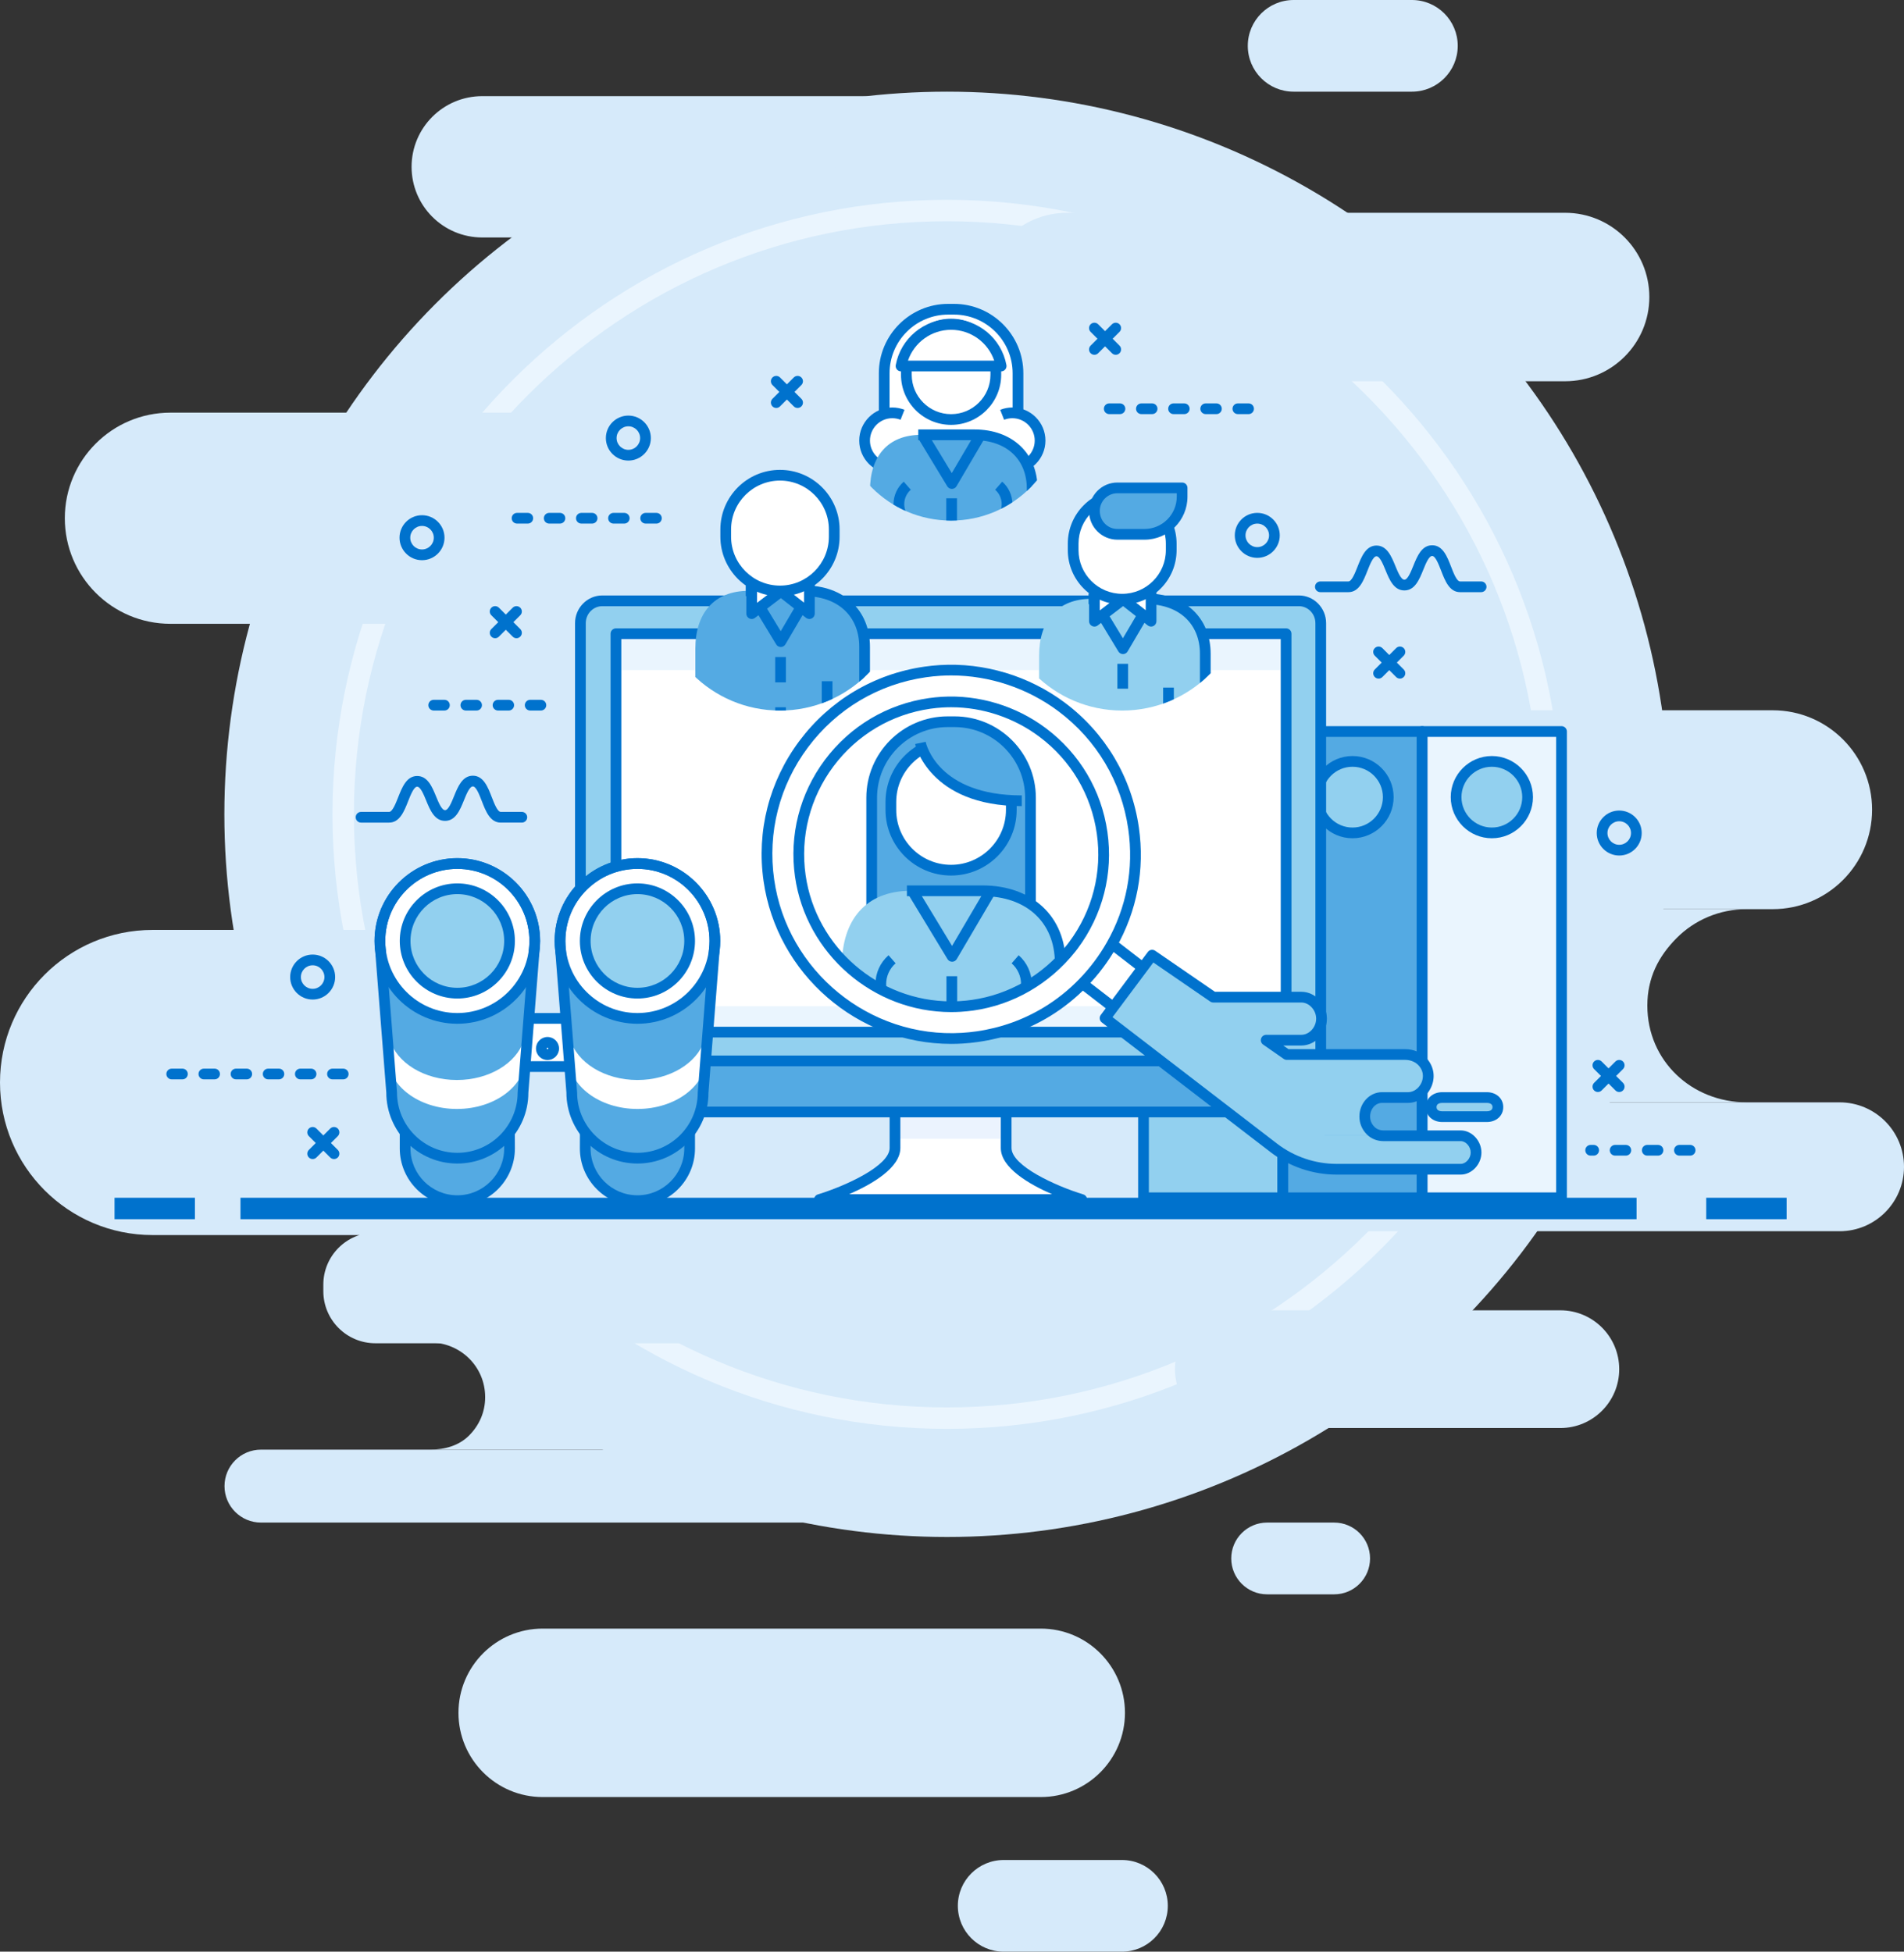 <?xml version="1.0" encoding="utf-8"?>
<!-- Generator: Adobe Illustrator 16.0.0, SVG Export Plug-In . SVG Version: 6.00 Build 0)  -->
<!DOCTYPE svg PUBLIC "-//W3C//DTD SVG 1.1//EN" "http://www.w3.org/Graphics/SVG/1.1/DTD/svg11.dtd">
<svg version="1.1" id="layer_1" xmlns="http://www.w3.org/2000/svg" xmlns:xlink="http://www.w3.org/1999/xlink" x="0px" y="0px"
	 width="617.275px" height="632.721px" viewBox="5.656 4.376 617.275 632.721" enable-background="new 5.656 4.376 617.275 632.721"
	 xml:space="preserve">
<rect x="5.656" y="4.376" width="617.275" height="632.721" fill="#333333" stroke="none"/>
<g>
	<circle fill="#D6EAFA" cx="312.675" cy="268.376" r="234.28"/>
</g>
<g>
	<path fill="#EAF5FE" d="M312.676,467.603c-109.854,0-199.227-89.373-199.227-199.227c0-109.853,89.373-199.225,199.227-199.225
		S511.9,158.524,511.9,268.376C511.9,378.23,422.53,467.603,312.676,467.603z M312.676,76.102
		c-106.022,0-192.277,86.254-192.277,192.274c0,106.021,86.255,192.277,192.277,192.277c106.02,0,192.275-86.256,192.275-192.277
		C504.951,162.356,418.696,76.102,312.676,76.102z"/>
</g>
<g>
	<path fill="#D6EAFA" d="M127.366,403.959h98.28c9.327,0,16.886,7.562,16.886,16.886v2.125c0,9.325-7.559,16.885-16.886,16.885
		h-98.28c-9.326,0-16.886-7.56-16.886-16.885v-2.125C110.479,411.521,118.04,403.959,127.366,403.959z"/>
</g>
<g>
	<path fill="#D6EAFA" d="M90.263,474.343h191.184c6.531,0,11.825,5.292,11.825,11.821l0,0c0,6.533-5.294,11.823-11.823,11.823
		H90.263c-6.531,0-11.822-5.29-11.822-11.823l0,0C78.441,479.635,83.732,474.343,90.263,474.343z"/>
</g>
<g>
	<path fill="#D6EAFA" d="M416.456,497.988h21.738c6.424,0,11.632,5.209,11.632,11.633l0,0c0,6.424-5.208,11.633-11.632,11.633
		h-21.738c-6.425,0-11.633-5.209-11.633-11.633l0,0C404.823,503.197,410.031,497.988,416.456,497.988z"/>
</g>
<g>
	<path fill="#D6EAFA" d="M405.657,429.175h105.866c10.54,0,19.082,8.543,19.082,19.081l0,0c0,10.536-8.542,19.082-19.082,19.082
		H405.657c-10.539,0-19.081-8.546-19.081-19.082l0,0C386.576,437.718,395.118,429.175,405.657,429.175z"/>
</g>
<g>
	<path fill="#D6EAFA" d="M145.003,439.593h66.994c-4.949,0-9.449,2.141-12.689,5.382c-3.256,3.258-5.269,7.103-5.269,12.063
		c0,9.912,8.046,17.305,17.958,17.305h-66.994c4.948,0,9.434-1.314,12.689-4.542c3.243-3.239,5.252-7.513,5.252-12.478
		C162.944,447.398,154.914,439.593,145.003,439.593z"/>
</g>
<g>
	<path fill="#D6EAFA" d="M407.637,234.645h172.71c17.806,0,32.237,14.434,32.237,32.237l0,0c0,17.804-14.432,32.238-32.237,32.238
		h-172.71c-17.806,0-32.238-14.435-32.238-32.238l0,0C375.398,249.078,389.831,234.645,407.637,234.645z"/>
</g>
<g>
	<path fill="#D6EAFA" d="M346.137,361.751h255.901c11.541,0,20.894,9.354,20.894,20.895l0,0c0,11.539-9.353,20.893-20.894,20.893
		H346.137c-11.541,0-20.896-9.354-20.896-20.893l0,0C325.24,371.106,334.596,361.751,346.137,361.751z"/>
</g>
<g>
	<path fill="#D6EAFA" d="M451.643,299.12h120.333c-8.892,0-16.971,3.529-22.795,9.408c-5.847,5.904-9.46,12.857-9.46,21.861
		c0,17.978,14.449,31.361,32.255,31.361H451.643c8.888,0,16.943-2.538,22.791-8.39c5.823-5.88,9.434-13.355,9.434-22.358
		C483.867,312.999,469.444,299.12,451.643,299.12z"/>
</g>
<g>
	<path fill="#D6EAFA" d="M263.281,206.611H60.9c-18.903,0-34.229-15.322-34.229-34.227l0,0c0-18.903,15.325-34.228,34.229-34.228
		h202.381c18.904,0,34.227,15.325,34.227,34.228l0,0C297.508,191.288,282.185,206.611,263.281,206.611z"/>
</g>
<g>
	<path fill="#D6EAFA" d="M347.575,404.779H55.117c-27.317,0-49.461-22.146-49.461-49.465l0,0c0-27.314,22.144-49.459,49.461-49.459
		h292.458c27.317,0,49.46,22.145,49.46,49.459v0.003C397.035,382.632,374.893,404.779,347.575,404.779z"/>
</g>
<g>
	<path fill="#D6EAFA" d="M513.061,127.976H351.597c-15.081,0-27.308-12.226-27.308-27.307l0,0c0-15.083,12.227-27.308,27.308-27.308
		h161.464c15.082,0,27.309,12.225,27.309,27.308l0,0C540.369,115.75,528.143,127.976,513.061,127.976z"/>
</g>
<g>
	<path fill="#D6EAFA" d="M343.061,586.976H181.597c-15.081,0-27.308-12.227-27.308-27.307l0,0c0-15.082,12.227-27.308,27.308-27.308
		h161.464c15.082,0,27.309,12.226,27.309,27.308l0,0C370.369,574.749,358.143,586.976,343.061,586.976z"/>
</g>
<g>
	<path fill="#D6EAFA" d="M297.76,54.923c3.306,0,6.529,0.25,9.673,0.704c-1.396-11.313-11.021-20.079-22.714-20.079H161.995
		c-12.651,0-22.906,10.257-22.906,22.908c0,12.653,10.255,22.908,22.906,22.908h82.351C257.212,65.421,277.228,54.923,297.76,54.923
		z"/>
</g>
<g>
	<path fill="#D6EAFA" d="M463.392,34.097h-38.344c-8.205,0-14.86-6.653-14.86-14.862l0,0c0-8.207,6.655-14.859,14.86-14.859h38.344
		c8.208,0,14.863,6.652,14.863,14.859l0,0C478.255,27.445,471.6,34.097,463.392,34.097z"/>
</g>
<g>
	<path fill="#D6EAFA" d="M369.392,637.097h-38.344c-8.205,0-14.86-6.652-14.86-14.861l0,0c0-8.207,6.655-14.859,14.86-14.859h38.344
		c8.208,0,14.863,6.652,14.863,14.859l0,0C384.255,630.445,377.6,637.097,369.392,637.097z"/>
</g>
<g>
	<g>
		<rect x="376.379" y="241.525" fill-rule="evenodd" clip-rule="evenodd" fill="#92D0EF" width="45.174" height="151.158"/>
	</g>
	<g>
		<path fill="#0072CD" d="M421.553,394.421h-45.174c-0.96,0-1.736-0.779-1.736-1.738V241.525c0-0.959,0.776-1.737,1.736-1.737
			h45.174c0.961,0,1.738,0.778,1.738,1.737v151.158C423.291,393.642,422.514,394.421,421.553,394.421z M378.117,390.947h41.699
			V243.262h-41.699V390.947z"/>
	</g>
	<g>
		<path fill-rule="evenodd" clip-rule="evenodd" fill="#54AAE3" d="M410.559,262.809c0,6.401-5.188,11.591-11.593,11.591
			c-6.399,0-11.592-5.189-11.592-11.591c0-6.402,5.192-11.593,11.592-11.593C405.37,251.216,410.559,256.406,410.559,262.809z"/>
	</g>
	<g>
		<path fill="#0072CD" d="M398.966,276.138c-7.35,0-13.329-5.979-13.329-13.329s5.979-13.33,13.329-13.33
			c7.351,0,13.33,5.979,13.33,13.33S406.316,276.138,398.966,276.138z M398.966,252.954c-5.433,0-9.854,4.421-9.854,9.855
			c0,5.435,4.422,9.854,9.854,9.854c5.437,0,9.854-4.42,9.854-9.854C408.82,257.375,404.402,252.954,398.966,252.954z"/>
	</g>
</g>
<g>
	<g>
		<rect x="421.553" y="241.525" fill-rule="evenodd" clip-rule="evenodd" fill="#54AAE3" width="45.174" height="151.158"/>
	</g>
	<g>
		<path fill="#0072CD" d="M466.727,394.421h-45.174c-0.96,0-1.736-0.779-1.736-1.738V241.525c0-0.959,0.776-1.737,1.736-1.737
			h45.174c0.961,0,1.738,0.778,1.738,1.737v151.158C468.465,393.642,467.688,394.421,466.727,394.421z M423.291,390.947h41.699
			V243.262h-41.699V390.947z"/>
	</g>
	<g>
		<path fill-rule="evenodd" clip-rule="evenodd" fill="#92D0EF" d="M455.732,262.809c0,6.401-5.189,11.591-11.593,11.591
			c-6.399,0-11.592-5.189-11.592-11.591c0-6.402,5.192-11.593,11.592-11.593C450.543,251.216,455.732,256.406,455.732,262.809z"/>
	</g>
	<g>
		<path fill="#0072CD" d="M444.14,276.138c-7.35,0-13.329-5.979-13.329-13.329s5.979-13.33,13.329-13.33
			c7.351,0,13.33,5.979,13.33,13.33S451.49,276.138,444.14,276.138z M444.14,252.954c-5.433,0-9.854,4.421-9.854,9.855
			c0,5.435,4.422,9.854,9.854,9.854c5.437,0,9.854-4.42,9.854-9.854C453.994,257.375,449.576,252.954,444.14,252.954z"/>
	</g>
</g>
<g>
	<g>
		<rect x="466.727" y="241.525" fill-rule="evenodd" clip-rule="evenodd" fill="#EAF5FE" width="45.174" height="151.158"/>
	</g>
	<g>
		<path fill="#0072CD" d="M511.9,394.421h-45.174c-0.96,0-1.736-0.779-1.736-1.738V241.525c0-0.959,0.776-1.737,1.736-1.737H511.9
			c0.96,0,1.738,0.778,1.738,1.737v151.158C513.639,393.642,512.86,394.421,511.9,394.421z M468.465,390.947h41.697V243.262h-41.697
			V390.947z"/>
	</g>
	<g>
		<path fill-rule="evenodd" clip-rule="evenodd" fill="#92D0EF" d="M500.906,262.809c0,6.401-5.189,11.591-11.593,11.591
			c-6.399,0-11.592-5.189-11.592-11.591c0-6.402,5.192-11.593,11.592-11.593C495.717,251.216,500.906,256.406,500.906,262.809z"/>
	</g>
	<g>
		<path fill="#0072CD" d="M489.313,276.138c-7.35,0-13.329-5.979-13.329-13.329s5.979-13.33,13.329-13.33s13.33,5.979,13.33,13.33
			S496.663,276.138,489.313,276.138z M489.313,252.954c-5.432,0-9.854,4.421-9.854,9.855c0,5.435,4.423,9.854,9.854,9.854
			c5.438,0,9.854-4.42,9.854-9.854C499.168,257.375,494.751,252.954,489.313,252.954z"/>
	</g>
</g>
<g>
	<g>
		<rect x="42.789" y="392.683" fill="#0072CD" width="26.062" height="6.95"/>
	</g>
	<g>
		<rect x="558.813" y="392.683" fill="#0072CD" width="26.061" height="6.95"/>
	</g>
	<g>
		<rect x="83.619" y="392.683" fill="#0072CD" width="452.606" height="6.95"/>
	</g>
</g>
<g>
	<path fill="#0072CD" d="M413.263,185.229c-4.018,0-7.289-3.271-7.289-7.291s3.271-7.291,7.289-7.291
		c4.021,0,7.293,3.27,7.293,7.291S417.283,185.229,413.263,185.229z M413.263,174.122c-2.104,0-3.813,1.712-3.813,3.815
		c0,2.104,1.709,3.816,3.813,3.816c2.106,0,3.817-1.712,3.817-3.816C417.08,175.834,415.369,174.122,413.263,174.122z"/>
</g>
<g>
	<path fill="#0072CD" d="M530.605,281.734c-4.018,0-7.289-3.27-7.289-7.291s3.271-7.291,7.289-7.291c4.021,0,7.293,3.27,7.293,7.291
		S534.627,281.734,530.605,281.734z M530.605,270.627c-2.104,0-3.814,1.712-3.814,3.815s1.71,3.816,3.814,3.816
		s3.818-1.713,3.818-3.816S532.71,270.627,530.605,270.627z"/>
</g>
<g>
	<path fill="#0072CD" d="M107.021,328.426c-4.021,0-7.291-3.271-7.291-7.29c0-4.02,3.271-7.291,7.291-7.291
		c4.019,0,7.291,3.271,7.291,7.291C114.311,325.155,111.04,328.426,107.021,328.426z M107.021,317.32
		c-2.104,0-3.816,1.711-3.816,3.816c0,2.104,1.712,3.816,3.816,3.816c2.104,0,3.815-1.713,3.815-3.816
		C110.836,319.031,109.125,317.32,107.021,317.32z"/>
</g>
<g>
	<path fill="#0072CD" d="M209.367,153.69c-4.019,0-7.291-3.271-7.291-7.292s3.271-7.29,7.291-7.29c4.02,0,7.292,3.27,7.292,7.29
		S213.387,153.69,209.367,153.69z M209.367,142.583c-2.103,0-3.815,1.712-3.815,3.815c0,2.104,1.712,3.816,3.815,3.816
		c2.104,0,3.816-1.712,3.816-3.816C213.183,144.295,211.471,142.583,209.367,142.583z"/>
</g>
<g>
	<path fill="#0072CD" d="M142.473,185.988c-4.019,0-7.291-3.271-7.291-7.291c0-4.021,3.271-7.291,7.291-7.291
		c4.02,0,7.292,3.271,7.292,7.291C149.765,182.716,146.493,185.988,142.473,185.988z M142.473,174.881
		c-2.104,0-3.815,1.712-3.815,3.816s1.711,3.815,3.815,3.815s3.816-1.712,3.816-3.815S144.577,174.881,142.473,174.881z"/>
</g>
<g>
	<path fill="#0072CD" d="M116.925,354.298h-3.476c-0.96,0-1.738-0.776-1.738-1.738c0-0.96,0.778-1.736,1.738-1.736h3.476
		c0.96,0,1.736,0.776,1.736,1.736C118.661,353.522,117.885,354.298,116.925,354.298z M106.5,354.298h-3.475
		c-0.959,0-1.737-0.776-1.737-1.738c0-0.96,0.778-1.736,1.737-1.736h3.475c0.959,0,1.737,0.776,1.737,1.736
		C108.236,353.522,107.459,354.298,106.5,354.298z M96.074,354.298H92.6c-0.959,0-1.737-0.776-1.737-1.738
		c0-0.96,0.778-1.736,1.737-1.736h3.475c0.96,0,1.738,0.776,1.738,1.736C97.812,353.522,97.034,354.298,96.074,354.298z
		 M85.65,354.298h-3.476c-0.959,0-1.737-0.776-1.737-1.738c0-0.96,0.778-1.736,1.737-1.736h3.476c0.959,0,1.737,0.776,1.737,1.736
		C87.388,353.522,86.609,354.298,85.65,354.298z M75.226,354.298H71.75c-0.96,0-1.738-0.776-1.738-1.738
		c0-0.96,0.778-1.736,1.738-1.736h3.475c0.959,0,1.737,0.776,1.737,1.736C76.962,353.522,76.185,354.298,75.226,354.298z
		 M64.801,354.298h-3.475c-0.96,0-1.738-0.776-1.738-1.738c0-0.96,0.777-1.736,1.738-1.736h3.475c0.959,0,1.736,0.776,1.736,1.736
		C66.537,353.522,65.76,354.298,64.801,354.298z"/>
</g>
<g>
	<path fill="#0072CD" d="M181.013,234.728h-3.475c-0.961,0-1.737-0.778-1.737-1.737c0-0.96,0.776-1.738,1.737-1.738h3.475
		c0.96,0,1.737,0.778,1.737,1.738C182.75,233.949,181.974,234.728,181.013,234.728z M170.589,234.728h-3.476
		c-0.96,0-1.737-0.778-1.737-1.737c0-0.96,0.777-1.738,1.737-1.738h3.476c0.96,0,1.736,0.778,1.736,1.738
		C172.325,233.949,171.549,234.728,170.589,234.728z M160.164,234.728h-3.475c-0.96,0-1.737-0.778-1.737-1.737
		c0-0.96,0.777-1.738,1.737-1.738h3.475c0.96,0,1.738,0.778,1.738,1.738C161.901,233.949,161.124,234.728,160.164,234.728z
		 M149.738,234.728h-3.475c-0.96,0-1.737-0.778-1.737-1.737c0-0.96,0.777-1.738,1.737-1.738h3.475c0.961,0,1.738,0.778,1.738,1.738
		C151.477,233.949,150.699,234.728,149.738,234.728z"/>
</g>
<g>
	<path fill="#0072CD" d="M218.46,174.122h-3.475c-0.961,0-1.738-0.778-1.738-1.738c0-0.959,0.777-1.737,1.738-1.737h3.475
		c0.961,0,1.737,0.778,1.737,1.737C220.197,173.344,219.421,174.122,218.46,174.122z M208.036,174.122h-3.475
		c-0.96,0-1.738-0.778-1.738-1.738c0-0.959,0.778-1.737,1.738-1.737h3.475c0.96,0,1.737,0.778,1.737,1.737
		C209.772,173.344,208.996,174.122,208.036,174.122z M197.61,174.122h-3.475c-0.96,0-1.737-0.778-1.737-1.738
		c0-0.959,0.777-1.737,1.737-1.737h3.475c0.96,0,1.738,0.778,1.738,1.737C199.348,173.344,198.57,174.122,197.61,174.122z
		 M187.186,174.122h-3.475c-0.96,0-1.737-0.778-1.737-1.738c0-0.959,0.777-1.737,1.737-1.737h3.475c0.961,0,1.738,0.778,1.738,1.737
		C188.924,173.344,188.146,174.122,187.186,174.122z M176.761,174.122h-3.475c-0.961,0-1.737-0.778-1.737-1.738
		c0-0.959,0.776-1.737,1.737-1.737h3.475c0.96,0,1.738,0.778,1.738,1.737C178.499,173.344,177.722,174.122,176.761,174.122z"/>
</g>
<g>
	<path fill="#0072CD" d="M410.446,138.631h-3.476c-0.96,0-1.736-0.777-1.736-1.737c0-0.96,0.776-1.738,1.736-1.738h3.476
		c0.961,0,1.738,0.778,1.738,1.738C412.185,137.854,411.407,138.631,410.446,138.631z M400.021,138.631h-3.475
		c-0.961,0-1.738-0.777-1.738-1.737c0-0.96,0.777-1.738,1.738-1.738h3.475c0.961,0,1.738,0.778,1.738,1.738
		C401.76,137.854,400.982,138.631,400.021,138.631z M389.597,138.631h-3.475c-0.96,0-1.738-0.777-1.738-1.737
		c0-0.96,0.778-1.738,1.738-1.738h3.475c0.961,0,1.737,0.778,1.737,1.738C391.334,137.854,390.558,138.631,389.597,138.631z
		 M379.172,138.631h-3.475c-0.96,0-1.737-0.777-1.737-1.737c0-0.96,0.777-1.738,1.737-1.738h3.475c0.961,0,1.737,0.778,1.737,1.738
		C380.909,137.854,380.133,138.631,379.172,138.631z M368.747,138.631h-3.475c-0.96,0-1.737-0.777-1.737-1.737
		c0-0.96,0.777-1.738,1.737-1.738h3.475c0.961,0,1.737,0.778,1.737,1.738C370.484,137.854,369.708,138.631,368.747,138.631z"/>
</g>
<g>
	<path fill="#0072CD" d="M553.6,379.025h-3.475c-0.961,0-1.737-0.778-1.737-1.737s0.776-1.738,1.737-1.738h3.475
		c0.96,0,1.736,0.779,1.736,1.738S554.56,379.025,553.6,379.025z M543.175,379.025h-3.476c-0.96,0-1.736-0.778-1.736-1.737
		s0.776-1.738,1.736-1.738h3.476c0.961,0,1.737,0.779,1.737,1.738S544.136,379.025,543.175,379.025z M532.75,379.025h-3.475
		c-0.961,0-1.738-0.778-1.738-1.737s0.777-1.738,1.738-1.738h3.475c0.961,0,1.737,0.779,1.737,1.738S533.711,379.025,532.75,379.025
		z M522.326,379.025h-0.981c-0.96,0-1.738-0.778-1.738-1.737s0.778-1.738,1.738-1.738h0.981c0.959,0,1.736,0.779,1.736,1.738
		S523.285,379.025,522.326,379.025z"/>
</g>
<g>
	<g>
		<path fill="#0072CD" d="M113.941,380.136c-0.445,0-0.889-0.169-1.229-0.51l-6.921-6.919c-0.679-0.678-0.679-1.777,0-2.456
			c0.679-0.679,1.777-0.679,2.457,0l6.921,6.918c0.678,0.68,0.678,1.778,0,2.457C114.83,379.967,114.386,380.136,113.941,380.136z"
			/>
	</g>
	<g>
		<path fill="#0072CD" d="M107.021,380.136c-0.444,0-0.89-0.169-1.229-0.51c-0.679-0.679-0.679-1.777,0-2.457l6.921-6.918
			c0.679-0.679,1.778-0.679,2.457,0c0.678,0.679,0.678,1.778,0,2.456l-6.921,6.919C107.91,379.967,107.464,380.136,107.021,380.136z
			"/>
	</g>
</g>
<g>
	<g>
		<path fill="#0072CD" d="M264.232,136.633c-0.444,0-0.889-0.169-1.228-0.509l-6.919-6.919c-0.678-0.679-0.678-1.778,0-2.457
			c0.679-0.679,1.778-0.679,2.457,0l6.919,6.919c0.679,0.68,0.679,1.778,0,2.457C265.122,136.463,264.678,136.633,264.232,136.633z"
			/>
	</g>
	<g>
		<path fill="#0072CD" d="M257.313,136.633c-0.444,0-0.889-0.169-1.229-0.509c-0.678-0.679-0.678-1.777,0-2.457l6.919-6.919
			c0.678-0.679,1.778-0.679,2.457,0c0.679,0.679,0.679,1.778,0,2.457l-6.919,6.919C258.202,136.463,257.758,136.633,257.313,136.633
			z"/>
	</g>
</g>
<g>
	<g>
		<path fill="#0072CD" d="M367.377,119.396c-0.445,0-0.89-0.17-1.229-0.509l-6.92-6.922c-0.679-0.678-0.679-1.778,0-2.457
			s1.778-0.678,2.457,0l6.92,6.921c0.678,0.678,0.678,1.779,0,2.457C368.266,119.226,367.82,119.396,367.377,119.396z"/>
	</g>
	<g>
		<path fill="#0072CD" d="M360.457,119.396c-0.444,0-0.889-0.17-1.229-0.509c-0.679-0.678-0.679-1.779,0-2.457l6.92-6.921
			c0.678-0.678,1.777-0.678,2.457,0c0.678,0.678,0.678,1.778,0,2.457l-6.92,6.922C361.346,119.226,360.901,119.396,360.457,119.396z
			"/>
	</g>
</g>
<g>
	<g>
		<path fill="#0072CD" d="M459.508,224.377c-0.443,0-0.888-0.17-1.227-0.509l-6.921-6.919c-0.678-0.679-0.678-1.778,0-2.457
			c0.68-0.679,1.779-0.679,2.457,0l6.921,6.919c0.678,0.68,0.678,1.778,0,2.457C460.397,224.207,459.953,224.377,459.508,224.377z"
			/>
	</g>
	<g>
		<path fill="#0072CD" d="M452.59,224.377c-0.445,0-0.889-0.17-1.229-0.509c-0.678-0.679-0.678-1.777,0-2.457l6.921-6.919
			c0.678-0.679,1.777-0.679,2.457,0c0.678,0.679,0.678,1.778,0,2.457l-6.921,6.919C453.479,224.207,453.034,224.377,452.59,224.377z
			"/>
	</g>
</g>
<g>
	<g>
		<path fill="#0072CD" d="M530.605,358.397c-0.444,0-0.89-0.169-1.229-0.509l-6.919-6.921c-0.679-0.679-0.679-1.779,0-2.457
			s1.777-0.678,2.457,0l6.919,6.921c0.678,0.68,0.678,1.778,0,2.457C531.495,358.228,531.05,358.397,530.605,358.397z"/>
	</g>
	<g>
		<path fill="#0072CD" d="M523.687,358.397c-0.445,0-0.89-0.169-1.229-0.509c-0.679-0.679-0.679-1.777,0-2.457l6.919-6.921
			c0.678-0.678,1.777-0.678,2.457,0c0.678,0.678,0.678,1.778,0,2.457l-6.919,6.921C524.574,358.228,524.131,358.397,523.687,358.397
			z"/>
	</g>
</g>
<g>
	<g>
		<path fill="#0072CD" d="M173.098,211.276c-0.444,0-0.889-0.17-1.229-0.509l-6.919-6.919c-0.679-0.679-0.679-1.778,0-2.457
			c0.679-0.679,1.778-0.679,2.457,0l6.919,6.919c0.679,0.678,0.679,1.777,0,2.457C173.987,211.105,173.543,211.276,173.098,211.276z
			"/>
	</g>
	<g>
		<path fill="#0072CD" d="M166.179,211.276c-0.444,0-0.889-0.17-1.229-0.509c-0.679-0.679-0.679-1.778,0-2.457l6.919-6.919
			c0.679-0.679,1.779-0.679,2.457,0c0.679,0.678,0.679,1.778,0,2.457l-6.919,6.919C167.068,211.105,166.623,211.276,166.179,211.276
			z"/>
	</g>
</g>
<g>
	<g>
		<g>
			<g>
				<g>
					<path fill="#FFFFFF" d="M331.85,376.534c0-9.246,0-22.65,0-22.65h-18.019h-18.019c0,0,0,13.404,0,22.65
						c0,9.244-24.503,16.728-24.503,16.728h42.521h42.522C356.354,393.262,331.85,385.779,331.85,376.534z"/>
				</g>
			</g>
		</g>
	</g>
	<g>
		<g>
			<g>
				<g>
					<path fill="#EBF3FE" d="M331.85,373.573c0-7.22,0-17.299,0-17.299h-36.037c0,0,0,10.079,0,17.299H331.85z"/>
				</g>
			</g>
		</g>
	</g>
	<g>
		<g>
			<g>
				<g>
					<path fill="#0072CD" d="M356.354,394.999H271.31c-0.86,0-1.591-0.63-1.718-1.48s0.388-1.667,1.211-1.92
						c8.998-2.748,23.272-9.273,23.272-15.064v-22.65c0-0.96,0.777-1.737,1.738-1.737h36.037c0.961,0,1.738,0.777,1.738,1.737v22.65
						c0,5.791,14.275,12.316,23.271,15.064c0.826,0.253,1.341,1.069,1.212,1.92C357.946,394.369,357.213,394.999,356.354,394.999z
						 M280.947,391.524h65.77c-7.441-3.241-16.604-8.544-16.604-14.989V355.62H297.55v20.914
						C297.55,382.98,288.389,388.282,280.947,391.524z"/>
				</g>
			</g>
		</g>
	</g>
	<g>
		<g>
			<g>
				<g>
					<path fill="#92D0EF" d="M426.752,199.157H200.911c-3.916,0-7.09,3.249-7.09,7.257v143.313h240.024V206.414
						C433.845,202.406,430.668,199.157,426.752,199.157z"/>
				</g>
			</g>
		</g>
	</g>
	<g>
		<g>
			<g>
				<g>
					<path fill="#0072CD" d="M433.845,351.464H193.82c-0.96,0-1.738-0.777-1.738-1.736V206.414c0-4.96,3.96-8.994,8.828-8.994
						h225.841c4.869,0,8.83,4.034,8.83,8.994v143.313C435.582,350.687,434.805,351.464,433.845,351.464z M195.558,347.99h236.549
						V206.414c0-3.043-2.402-5.52-5.354-5.52H200.911c-2.953,0-5.353,2.477-5.353,5.52V347.99z"/>
				</g>
			</g>
		</g>
	</g>
	<g>
		<g>
			<g>
				<g>
					<rect x="205.344" y="209.826" fill="#FFFFFF" width="217.263" height="129.147"/>
				</g>
			</g>
		</g>
	</g>
	<g>
		<g>
			<g>
				<g>
					<path fill="#54AAE3" d="M193.82,348.312v9.302c0,4.007,3.174,7.257,7.09,7.257h225.841c3.916,0,7.093-3.25,7.093-7.257v-9.302
						H193.82z"/>
				</g>
			</g>
		</g>
	</g>
	<g>
		<g>
			<g>
				<g>
					<path fill="#0072CD" d="M426.752,366.608H200.911c-4.868,0-8.828-4.034-8.828-8.994v-9.302c0-0.96,0.778-1.736,1.738-1.736
						h240.024c0.96,0,1.737,0.776,1.737,1.736v9.302C435.582,362.573,431.621,366.608,426.752,366.608z M195.558,350.049v7.564
						c0,3.044,2.4,5.519,5.353,5.519h225.841c2.952,0,5.354-2.475,5.354-5.519v-7.564H195.558z"/>
				</g>
			</g>
		</g>
	</g>
	<g>
		<g>
			<g>
				<g>
					<rect x="205.344" y="209.826" fill="#EAF5FE" width="217.312" height="11.787"/>
				</g>
			</g>
		</g>
	</g>
	<g>
		<g>
			<g>
				<g>
					<rect x="205.344" y="330.589" fill="#EAF5FE" width="217.312" height="8.385"/>
				</g>
			</g>
		</g>
	</g>
	<g>
		<g>
			<g>
				<g>
					<path fill="#0072CD" d="M422.607,340.712H205.344c-0.96,0-1.737-0.779-1.737-1.738V209.826c0-0.96,0.777-1.737,1.737-1.737
						h217.263c0.961,0,1.738,0.777,1.738,1.737v129.147C424.346,339.933,423.568,340.712,422.607,340.712z M207.082,337.238h213.789
						V211.564H207.082V337.238z"/>
				</g>
			</g>
		</g>
	</g>
</g>
<g>
	<g>
		<rect x="173.098" y="335.347" fill-rule="evenodd" clip-rule="evenodd" fill="#FFFFFF" width="20.85" height="15.637"/>
	</g>
	<path fill-rule="evenodd" clip-rule="evenodd" fill="#54AAE3" d="M195.408,371.604c-0.01,3.18-0.017,4.948-0.017,5.095
		c0,9.348,7.576,16.924,16.923,16.924s16.923-7.576,16.923-16.924c0-0.145,0-2.311,0-5.219L195.408,371.604z"/>
	<g>
		<path fill-rule="evenodd" clip-rule="evenodd" fill="#54AAE3" d="M237.418,309.431c0-13.865-11.24-25.104-25.104-25.104
			c-13.866,0-25.104,11.239-25.104,25.104h-0.014l0.021,0.333c0.013,0.904,0.072,1.795,0.177,2.674c0,0,3.626,45.936,3.626,46.122
			c0,11.76,9.534,21.293,21.294,21.293s21.292-9.533,21.292-21.293c0-0.169,3.601-45.925,3.601-45.925
			C237.341,311.584,237.418,310.517,237.418,309.431z"/>
	</g>
	<path fill-rule="evenodd" clip-rule="evenodd" fill="#54AAE3" d="M170.827,371.604l-33.829-0.124c0,2.908,0,5.074,0,5.219
		c0,9.348,7.578,16.924,16.923,16.924c9.348,0,16.925-7.576,16.925-16.924C170.846,376.552,170.838,374.783,170.827,371.604z"/>
	<g>
		<path fill-rule="evenodd" clip-rule="evenodd" fill="#54AAE3" d="M128.818,309.431c0-13.865,11.239-25.104,25.104-25.104
			c13.864,0,25.104,11.239,25.104,25.104h0.014l-0.021,0.333c-0.014,0.904-0.073,1.795-0.178,2.674c0,0-3.626,45.936-3.626,46.122
			c0,11.76-9.534,21.293-21.292,21.293c-11.76,0-21.293-9.533-21.293-21.293c0-0.169-3.601-45.925-3.601-45.925
			C128.895,311.584,128.818,310.517,128.818,309.431z"/>
	</g>
	<g>
		<path fill="#0072CD" d="M212.314,395.359c-10.289,0-18.661-8.371-18.661-18.66l0.017-5.101l3.475,0.014l-0.017,5.087
			c0,8.373,6.812,15.186,15.186,15.186c8.373,0,15.186-6.813,15.186-15.186v-5.219h3.475v5.219
			C230.975,386.988,222.604,395.359,212.314,395.359z"/>
	</g>
	<g>
		<path fill-rule="evenodd" clip-rule="evenodd" fill="#FFFFFF" d="M234.691,341.748v5.223c0,9.347-10.021,16.926-22.377,16.926
			c-12.354,0-22.375-7.579-22.375-16.926c0-0.152,0.011-2.573,0.021-5.746l0.512,0.01c2.192,7.592,11.146,13.272,21.842,13.272
			c10.459,0,19.248-5.431,21.689-12.771L234.691,341.748z"/>
	</g>
	<g>
		<path fill-rule="evenodd" clip-rule="evenodd" fill="#FFFFFF" d="M176.157,341.748v5.223c0,9.347-10.021,16.926-22.374,16.926
			c-12.356,0-22.376-7.579-22.376-16.926c0-0.152,0.01-2.573,0.021-5.746l0.513,0.01c2.19,7.592,11.144,13.272,21.842,13.272
			c10.457,0,19.246-5.431,21.688-12.771L176.157,341.748z"/>
	</g>
	<g>
		<circle fill-rule="evenodd" clip-rule="evenodd" fill="#FFFFFF" cx="212.314" cy="309.431" r="25.104"/>
	</g>
	<g>
		<path fill-rule="evenodd" clip-rule="evenodd" fill="#92D0EF" d="M212.314,325.847c-9.052,0-16.417-7.363-16.417-16.416
			c0-9.052,7.365-16.417,16.417-16.417s16.416,7.365,16.416,16.417C228.73,318.484,221.367,325.847,212.314,325.847z"/>
	</g>
	<g>
		<path fill="#0072CD" d="M212.314,381.59c-12.7,0-23.031-10.331-23.031-23.03c-0.043-0.611-2.387-30.355-3.621-45.984
			c-0.105-0.871-0.169-1.833-0.181-2.789l-0.019-0.241c-0.007-0.112-0.004-0.228,0.011-0.338
			c0.121-14.698,12.115-26.618,26.841-26.618c14.801,0,26.84,12.041,26.84,26.842c0,1.105-0.074,2.257-0.224,3.423
			c-1.216,15.489-3.546,45.12-3.59,45.806C235.345,371.259,225.013,381.59,212.314,381.59z M188.943,309.535l0.009,0.114
			c0.014,0.924,0.069,1.762,0.168,2.583c3.638,46.072,3.638,46.239,3.638,46.327c0,10.783,8.773,19.555,19.557,19.555
			s19.555-8.771,19.555-19.555c0-0.088,0-0.237,3.605-46.063c0.14-1.103,0.205-2.107,0.205-3.066
			c0-12.884-10.481-23.367-23.365-23.367c-12.885,0-23.367,10.483-23.367,23.367C188.947,309.467,188.945,309.5,188.943,309.535z"/>
	</g>
	<g>
		<path fill="#0072CD" d="M153.921,395.359c-10.289,0-18.66-8.371-18.66-18.66v-5.219h3.475v5.219
			c0,8.373,6.812,15.186,15.185,15.186c8.375,0,15.188-6.813,15.188-15.186l-0.019-5.087l3.475-0.014l0.019,5.101
			C172.584,386.988,164.212,395.359,153.921,395.359z"/>
	</g>
	<g>
		<circle fill-rule="evenodd" clip-rule="evenodd" fill="#FFFFFF" cx="153.922" cy="309.431" r="25.104"/>
	</g>
	<g>
		<path fill-rule="evenodd" clip-rule="evenodd" fill="#92D0EF" d="M153.923,325.847c-9.052,0-16.417-7.363-16.417-16.416
			c0-9.052,7.365-16.417,16.417-16.417c9.053,0,16.416,7.365,16.416,16.417C170.339,318.484,162.976,325.847,153.923,325.847z"/>
	</g>
	<g>
		<path fill="#0072CD" d="M212.314,336.274c-14.8,0-26.842-12.042-26.842-26.843s12.042-26.842,26.842-26.842
			c14.801,0,26.84,12.041,26.84,26.842S227.115,336.274,212.314,336.274z M212.314,286.064c-12.885,0-23.367,10.483-23.367,23.367
			c0,12.885,10.482,23.368,23.367,23.368c12.884,0,23.365-10.483,23.365-23.368C235.68,296.547,225.198,286.064,212.314,286.064z"/>
	</g>
	<g>
		<path fill="#0072CD" d="M212.314,328.091c-10.291,0-18.663-8.369-18.663-18.66c0-10.29,8.372-18.662,18.663-18.662
			c10.289,0,18.661,8.372,18.661,18.662C230.975,319.722,222.604,328.091,212.314,328.091z M212.314,294.243
			c-8.375,0-15.188,6.814-15.188,15.188c0,8.374,6.813,15.187,15.188,15.187c8.373,0,15.186-6.813,15.186-15.187
			C227.5,301.058,220.688,294.243,212.314,294.243z"/>
	</g>
	<g>
		<path fill="#0072CD" d="M153.921,328.091c-10.289,0-18.66-8.369-18.66-18.66c0-10.29,8.372-18.662,18.66-18.662
			c10.291,0,18.663,8.372,18.663,18.662C172.584,319.722,164.212,328.091,153.921,328.091z M153.921,294.243
			c-8.373,0-15.185,6.814-15.185,15.188c0,8.374,6.812,15.187,15.185,15.187c8.375,0,15.188-6.813,15.188-15.187
			C169.109,301.058,162.296,294.243,153.921,294.243z"/>
	</g>
	<g>
		<path fill="#0072CD" d="M153.923,336.274c-14.801,0-26.842-12.042-26.842-26.843s12.041-26.842,26.842-26.842
			s26.841,12.041,26.841,26.842S168.724,336.274,153.923,336.274z M153.923,286.064c-12.885,0-23.367,10.483-23.367,23.367
			c0,12.885,10.482,23.368,23.367,23.368c12.883,0,23.366-10.483,23.366-23.368C177.289,296.547,166.806,286.064,153.923,286.064z"
			/>
	</g>
	<g>
		<path fill="#0072CD" d="M153.923,381.59c-12.7,0-23.031-10.331-23.031-23.03c-0.041-0.586-2.371-30.217-3.595-45.787
			c-0.141-1.085-0.215-2.236-0.215-3.342c0-14.801,12.041-26.842,26.842-26.842c14.728,0,26.724,11.923,26.839,26.627
			c0.016,0.105,0.02,0.214,0.012,0.322l-0.02,0.332c-0.013,0.88-0.075,1.84-0.187,2.773c-1.228,15.561-3.572,45.305-3.618,46.012
			C176.953,371.259,166.621,381.59,153.923,381.59z M153.923,286.064c-12.885,0-23.367,10.483-23.367,23.367
			c0,0.959,0.065,1.964,0.197,2.985c3.613,45.906,3.613,46.056,3.613,46.144c0,10.783,8.773,19.555,19.557,19.555
			s19.555-8.771,19.555-19.555c0-0.088,0-0.255,3.631-46.26c0.106-0.883,0.162-1.724,0.173-2.562l0.01-0.188
			c-0.002-0.039-0.003-0.079-0.003-0.119C177.289,296.547,166.806,286.064,153.923,286.064z"/>
	</g>
	<g>
		<rect x="177.099" y="332.799" fill="#0072CD" width="12.118" height="3.475"/>
	</g>
	<g>
		<rect x="176.376" y="348.412" fill="#0072CD" width="13.563" height="3.475"/>
	</g>
	<g>
		<path fill="#0072CD" d="M183.157,348.032c-2.06,0-3.734-1.675-3.734-3.734c0-2.061,1.674-3.735,3.734-3.735
			c2.06,0,3.735,1.675,3.735,3.735C186.893,346.358,185.217,348.032,183.157,348.032z M183.157,344.038
			c-0.142,0-0.26,0.117-0.26,0.26c0,0.287,0.52,0.287,0.52,0C183.417,344.156,183.3,344.038,183.157,344.038z"/>
	</g>
</g>
<g>
	<g>
		<defs>
			<circle id="SVGID_1_" cx="313.998" cy="281.79" r="48.8"/>
		</defs>
		<clipPath id="SVGID_2_">
			<use xlink:href="#SVGID_1_"  overflow="visible"/>
		</clipPath>
		<g clip-path="url(#SVGID_2_)">
			<g>
				<path fill="#54AAE3" d="M339.74,326.323h-51.483v-63.329c0-13.606,11.032-24.639,24.638-24.639h2.209
					c13.607,0,24.637,11.033,24.637,24.639V326.323z"/>
			</g>
			<g>
				<path fill="#0072CD" d="M339.74,328.06h-51.483c-0.96,0-1.737-0.777-1.737-1.737v-63.329c0-14.544,11.831-26.375,26.375-26.375
					h2.209c14.544,0,26.374,11.832,26.374,26.375v63.329C341.478,327.282,340.7,328.06,339.74,328.06z M289.995,324.584h48.008
					v-61.591c0-12.627-10.272-22.9-22.899-22.9h-2.209c-12.627,0-22.9,10.273-22.9,22.9V324.584z"/>
			</g>
			<g>
				<path fill="#92D0EF" d="M349.388,350.113v-32.75c0-14.655-10.337-24.194-24.997-24.194h-23.454
					c-14.66,0-22.326,9.539-22.326,24.194v32.75H349.388z"/>
			</g>
			<g>
				<path fill="#0072CD" d="M351.125,350.087h-3.476v-33.48c0-13.184-9.202-21.701-23.445-21.701h-24.528v-3.475h24.528
					c16.103,0,26.921,10.117,26.921,25.176V350.087z"/>
			</g>
			<g>
				<path fill="#0072CD" d="M314.336,316.167c-0.607,0-1.171-0.316-1.488-0.836l-12.423-20.49l2.973-1.802l10.914,18.003
					l10.74-18.273l2.996,1.762l-12.216,20.78c-0.309,0.526-0.876,0.852-1.486,0.856C314.343,316.167,314.34,316.167,314.336,316.167
					z"/>
			</g>
			<g>
				<rect x="312.495" y="320.866" fill="#0072CD" width="3.474" height="10.589"/>
			</g>
			<g>
				<rect x="312.495" y="341.886" fill="#0072CD" width="3.474" height="8.227"/>
			</g>
			<g>
				<rect x="331.976" y="330.984" fill="#0072CD" width="3.476" height="19.129"/>
			</g>
			<g>
				<g>
					<path fill="#FFFFFF" d="M333.523,264.358c0-10.783-8.741-19.523-19.523-19.523l0,0c-10.784,0-19.525,8.742-19.525,19.525v2.603
						c0,10.781,8.741,19.522,19.521,19.522l0,0c10.785,0,19.526-8.741,19.526-19.524V264.358z"/>
				</g>
				<g>
					<path fill="#0072CD" d="M313.997,288.222c-11.722,0-21.259-9.537-21.259-21.26v-2.603c0-11.724,9.537-21.262,21.262-21.262
						c11.721,0,21.259,9.537,21.259,21.26v2.603C335.26,278.685,325.722,288.222,313.997,288.222z M314,246.573
						c-9.808,0-17.788,7.978-17.788,17.787v2.603c0,9.807,7.978,17.785,17.785,17.785c9.808,0,17.788-7.98,17.788-17.787v-2.603
						C331.785,254.55,323.808,246.573,314,246.573z"/>
				</g>
			</g>
			<g>
				<path fill="#0072CD" d="M327.744,335.835c-0.818,0-1.646-0.082-2.454-0.242l0.676-3.41c0.587,0.117,1.184,0.177,1.778,0.177
					c4.931,0,8.941-4.011,8.941-8.942c0-2.58-1.116-5.035-3.061-6.735l2.287-2.616c2.701,2.361,4.248,5.769,4.248,9.352
					C340.16,330.264,334.592,335.835,327.744,335.835z"/>
			</g>
			<g>
				<path fill="#0072CD" d="M301.892,335.835c-6.846,0-12.417-5.571-12.417-12.418c0-3.583,1.547-6.994,4.247-9.352l2.288,2.616
					c-1.945,1.7-3.06,4.153-3.06,6.735c0,4.932,4.011,8.942,8.941,8.942c0.592,0,1.189-0.06,1.778-0.177l0.675,3.41
					C303.534,335.753,302.71,335.835,301.892,335.835z"/>
			</g>
			<g>
				<path fill="#54AAE3" d="M304.05,244.034c0,0,3.929,19.944,33.759,19.944C337.809,263.979,335.967,233.983,304.05,244.034z"/>
			</g>
			<g>
				<path fill="#0072CD" d="M336.913,265.717c-30.109,0-34.524-19.94-34.564-20.143l3.402-0.702
					c0.151,0.71,4.012,17.37,31.163,17.37V265.717z"/>
			</g>
		</g>
	</g>
	<g>
		<defs>
			<circle id="SVGID_3_" cx="313.999" cy="136.894" r="36.25"/>
		</defs>
		<clipPath id="SVGID_4_">
			<use xlink:href="#SVGID_3_"  overflow="visible"/>
		</clipPath>
		<g clip-path="url(#SVGID_4_)">
			<g>
				<path fill="#FFFFFF" d="M335.685,161.139v-35.752c0-11.463-9.291-20.758-20.757-20.758h-1.857
					c-11.465,0-20.759,9.295-20.759,20.758v35.752H335.685z"/>
			</g>
			<g>
				<path fill="#0072CD" d="M335.685,162.876h-43.373c-0.96,0-1.736-0.778-1.736-1.737v-35.752
					c0-12.404,10.092-22.496,22.495-22.496h1.857c12.402,0,22.495,10.091,22.495,22.496v35.752
					C337.423,162.098,336.645,162.876,335.685,162.876z M294.05,159.401h39.897v-34.014c0-10.488-8.531-19.021-19.02-19.021h-1.857
					c-10.488,0-19.021,8.533-19.021,19.021V159.401z"/>
			</g>
			<g>
				<g>
					<circle fill="#FFFFFF" cx="294.947" cy="147.21" r="8.989"/>
				</g>
				<g>
					<path fill="#0072CD" d="M294.947,157.939c-5.915,0-10.727-4.813-10.727-10.729c0-5.915,4.813-10.727,10.727-10.727
						c1.356,0,2.683,0.252,3.941,0.749l-1.275,3.231c-0.852-0.335-1.748-0.506-2.666-0.506c-3.999,0-7.252,3.254-7.252,7.252
						c0,3.999,3.253,7.253,7.252,7.253c1.335,0,2.643-0.367,3.777-1.061l1.813,2.964
						C298.856,157.395,296.924,157.939,294.947,157.939z"/>
				</g>
			</g>
			<g>
				<g>
					<circle fill="#FFFFFF" cx="333.859" cy="147.21" r="8.989"/>
				</g>
				<g>
					<path fill="#0072CD" d="M333.859,157.939c-1.976,0-3.909-0.544-5.59-1.572l1.813-2.964c1.134,0.694,2.44,1.061,3.777,1.061
						c4,0,7.252-3.254,7.252-7.253c0-3.998-3.252-7.252-7.252-7.252c-0.916,0-1.815,0.171-2.668,0.506l-1.275-3.231
						c1.26-0.497,2.586-0.749,3.943-0.749c5.915,0,10.727,4.812,10.727,10.727C344.586,153.126,339.774,157.939,333.859,157.939z"/>
				</g>
			</g>
			<g>
				<path fill="#54AAE3" d="M340.286,187.645v-24.327c0-10.887-7.68-17.972-18.568-17.972h-17.422
					c-10.889,0-16.584,7.085-16.584,17.972v24.327H340.286z"/>
			</g>
			<g>
				<path fill="#0072CD" d="M342.023,187.626h-3.475v-24.87c0-9.521-6.661-15.673-16.967-15.673h-18.223v-3.476h18.223
					c12.226,0,20.441,7.695,20.441,19.148V187.626z"/>
			</g>
			<g>
				<path fill="#0072CD" d="M314.248,162.876c-0.607,0-1.17-0.317-1.485-0.836l-9.229-15.22l2.973-1.801l7.718,12.731l7.602-12.927
					l2.996,1.762l-9.074,15.435c-0.313,0.527-0.875,0.854-1.486,0.857C314.259,162.876,314.252,162.876,314.248,162.876z"/>
			</g>
			<g>
				<rect x="312.436" y="165.92" fill="#0072CD" width="3.475" height="7.865"/>
			</g>
			<g>
				<rect x="312.436" y="181.535" fill="#0072CD" width="3.475" height="6.11"/>
			</g>
			<g>
				<rect x="326.906" y="173.434" fill="#0072CD" width="3.475" height="14.21"/>
			</g>
			<g>
				<g>
					<path fill="#FFFFFF" d="M328.501,123.945c0-8.011-6.492-14.502-14.5-14.502l0,0c-8.011,0-14.505,6.493-14.505,14.502v1.935
						c0,8.008,6.494,14.501,14.501,14.501l0,0c8.012,0,14.504-6.493,14.504-14.503V123.945z"/>
				</g>
				<g>
					<path fill="#0072CD" d="M313.997,142.118c-8.953,0-16.238-7.285-16.238-16.239v-1.935c0-8.954,7.285-16.24,16.242-16.24
						c8.952,0,16.238,7.286,16.238,16.24v1.933C330.238,134.832,322.952,142.118,313.997,142.118z M314,111.18
						c-7.041,0-12.767,5.727-12.767,12.765v1.935c0,7.038,5.727,12.765,12.764,12.765c7.042,0,12.767-5.728,12.767-12.767v-1.933
						C326.764,116.906,321.039,111.18,314,111.18z"/>
				</g>
			</g>
			<g>
				<g>
					<path fill="#FFFFFF" d="M330.231,123.038c-1.435-7.671-8.144-13.482-16.231-13.482c-8.089,0-14.799,5.812-16.233,13.482
						H330.231z"/>
				</g>
				<g>
					<path fill="#0072CD" d="M330.231,124.776h-32.464c-0.519,0-1.007-0.229-1.337-0.627c-0.329-0.397-0.466-0.922-0.372-1.429
						c1.615-8.634,9.159-14.901,17.942-14.901c8.779,0,16.323,6.267,17.938,14.901c0.095,0.507-0.041,1.032-0.37,1.429
						C331.236,124.546,330.747,124.776,330.231,124.776z M300.014,121.301h27.971c-2.012-5.907-7.594-10.007-13.984-10.007
						C307.608,111.294,302.025,115.393,300.014,121.301z"/>
				</g>
			</g>
			<g>
				<path fill="#0072CD" d="M324.208,177.485c-0.645,0-1.289-0.063-1.91-0.188l0.682-3.407c0.397,0.079,0.812,0.12,1.229,0.12
					c3.417,0,6.196-2.779,6.196-6.194c0-1.787-0.773-3.489-2.121-4.669l2.291-2.615c2.101,1.84,3.306,4.495,3.306,7.284
					C333.88,173.148,329.542,177.485,324.208,177.485z"/>
			</g>
			<g>
				<path fill="#0072CD" d="M305.006,177.485c-5.333,0-9.672-4.337-9.672-9.669c0-2.789,1.206-5.443,3.307-7.284l2.291,2.615
					c-1.349,1.18-2.122,2.882-2.122,4.669c0,3.416,2.779,6.194,6.197,6.194c0.417,0,0.831-0.041,1.229-0.12l0.682,3.407
					C306.295,177.422,305.651,177.485,305.006,177.485z"/>
			</g>
		</g>
	</g>
	<g>
		<defs>
			<circle id="SVGID_5_" cx="258.526" cy="194.67" r="40.066"/>
		</defs>
		<clipPath id="SVGID_6_">
			<use xlink:href="#SVGID_5_"  overflow="visible"/>
		</clipPath>
		<g clip-path="url(#SVGID_6_)">
			<g>
				<path fill="#54AAE3" d="M285.959,240.055v-25.386c0-11.361-8.014-18.755-19.378-18.755h-18.183
					c-11.364,0-17.307,7.395-17.307,18.755v25.386H285.959z"/>
			</g>
			<g>
				<path fill="#0072CD" d="M287.697,240.036h-3.474v-25.955c0-9.982-6.981-16.431-17.784-16.431h-19.015v-3.475h19.015
					c12.716,0,21.258,8,21.258,19.906V240.036z"/>
			</g>
			<g>
				<path fill="#0072CD" d="M258.786,214.133c-0.607,0-1.171-0.317-1.486-0.836l-9.631-15.885l2.973-1.802l8.123,13.396l7.996-13.6
					l2.996,1.761l-9.472,16.108c-0.31,0.526-0.875,0.853-1.486,0.857C258.795,214.133,258.79,214.133,258.786,214.133z"/>
			</g>
			<g>
				<rect x="256.969" y="217.385" fill="#0072CD" width="3.476" height="8.207"/>
			</g>
			<g>
				<rect x="256.969" y="233.679" fill="#0072CD" width="3.476" height="6.376"/>
			</g>
			<g>
				<rect x="272.07" y="225.228" fill="#0072CD" width="3.475" height="14.827"/>
			</g>
			<g>
				<g>
					<path fill="#FFFFFF" d="M249.354,190.528v12.794l9.478-7.233l9.227,7.233v-12.794l-0.315-0.431l0,0
						c-2.993,7.73-13.948,7.672-16.862-0.087l-0.085-0.226L249.354,190.528z"/>
				</g>
				<g>
					<path fill="#0072CD" d="M249.354,205.058c-0.263,0-0.527-0.059-0.771-0.179c-0.593-0.294-0.967-0.897-0.967-1.558v-12.794
						c0-0.651,0.363-1.246,0.941-1.545L250,188.24c0.443-0.228,0.957-0.256,1.42-0.077c0.463,0.178,0.827,0.546,1.002,1.01
						l0.084,0.226c1.309,3.485,4.382,4.727,6.823,4.727c2.413,0,5.463-1.224,6.792-4.655c0.229-0.592,0.764-1.012,1.393-1.095
						c0.632-0.09,1.254,0.183,1.629,0.695l0.315,0.431c0.219,0.298,0.337,0.657,0.337,1.026v12.794c0,0.664-0.381,1.271-0.978,1.562
						c-0.596,0.291-1.309,0.215-1.833-0.194l-8.168-6.405l-8.411,6.418C250.099,204.939,249.727,205.058,249.354,205.058z
						 M251.092,193.782v6.027l4.009-3.059C253.549,196.094,252.178,195.08,251.092,193.782z M262.856,197.034l3.465,2.717v-4.679
						C265.309,195.941,264.138,196.605,262.856,197.034z"/>
				</g>
			</g>
			<g>
				<g>
					<path fill="#FFFFFF" d="M276.115,176.032c0-9.714-7.875-17.588-17.589-17.588l0,0c-9.715,0-17.59,7.874-17.59,17.59v2.345
						c0,9.714,7.875,17.588,17.589,17.588l0,0c9.715,0,17.59-7.876,17.59-17.59V176.032z"/>
				</g>
				<g>
					<path fill="#0072CD" d="M258.525,197.705c-10.656,0-19.326-8.67-19.326-19.326v-2.345c0-10.657,8.67-19.328,19.327-19.328
						c10.655,0,19.326,8.67,19.326,19.326v2.345C277.853,189.034,269.182,197.705,258.525,197.705z M258.526,160.181
						c-8.741,0-15.852,7.112-15.852,15.853v2.345c0,8.74,7.111,15.851,15.851,15.851c8.741,0,15.852-7.112,15.852-15.853v-2.345
						C274.377,167.292,267.267,160.181,258.526,160.181z"/>
				</g>
			</g>
		</g>
	</g>
	<g>
		<defs>
			<circle id="SVGID_7_" cx="369.472" cy="194.67" r="40.065"/>
		</defs>
		<clipPath id="SVGID_8_">
			<use xlink:href="#SVGID_7_"  overflow="visible"/>
		</clipPath>
		<g clip-path="url(#SVGID_8_)">
			<g>
				<path fill="#92D0EF" d="M396.411,241.852v-24.93c0-11.156-7.87-18.418-19.028-18.418h-17.855
					c-11.161,0-16.994,7.262-16.994,18.418v24.93H396.411z"/>
			</g>
			<g>
				<path fill="#0072CD" d="M398.148,241.833h-3.476v-25.488c0-9.782-6.841-16.104-17.432-16.104H358.57v-3.475h18.671
					c12.505,0,20.907,7.867,20.907,19.578V241.833z"/>
			</g>
			<g>
				<path fill="#0072CD" d="M369.729,216.427c-0.607,0-1.171-0.317-1.487-0.837l-9.457-15.598l2.972-1.803l7.949,13.11l7.824-13.31
					l2.996,1.762l-9.298,15.819c-0.312,0.527-0.875,0.852-1.485,0.857C369.738,216.427,369.731,216.427,369.729,216.427z"/>
			</g>
			<g>
				<rect x="367.912" y="219.589" fill="#0072CD" width="3.475" height="8.06"/>
			</g>
			<g>
				<rect x="367.912" y="235.59" fill="#0072CD" width="3.475" height="6.262"/>
			</g>
			<g>
				<rect x="382.742" y="227.291" fill="#0072CD" width="3.475" height="14.561"/>
			</g>
			<g>
				<g>
					<path fill="#FFFFFF" d="M360.467,193.216v12.563l9.306-7.103l9.061,7.103v-12.563l-0.31-0.423l0,0
						c-2.938,7.59-13.699,7.535-16.56-0.084l-0.081-0.223L360.467,193.216z"/>
				</g>
				<g>
					<path fill="#0072CD" d="M360.467,207.515c-0.264,0-0.525-0.059-0.771-0.179c-0.594-0.294-0.967-0.897-0.967-1.558v-12.563
						c0-0.651,0.363-1.247,0.94-1.544l1.415-0.73c0.441-0.23,0.96-0.253,1.422-0.077c0.464,0.179,0.828,0.547,1.001,1.013
						l0.084,0.223c1.277,3.403,4.283,4.617,6.669,4.617c2.358,0,5.341-1.195,6.642-4.551c0.23-0.591,0.764-1.012,1.391-1.095
						c0.631-0.084,1.256,0.183,1.629,0.693l0.313,0.422c0.217,0.298,0.336,0.66,0.336,1.029v12.563c0,0.664-0.38,1.271-0.978,1.561
						c-0.594,0.291-1.307,0.215-1.832-0.194l-8.002-6.273l-8.24,6.287C361.211,207.395,360.841,207.515,360.467,207.515z
						 M362.205,196.499v5.767l3.841-2.932C364.563,198.699,363.253,197.732,362.205,196.499z M373.789,199.617l3.307,2.592v-4.463
						C376.125,198.568,375.008,199.2,373.789,199.617z"/>
				</g>
			</g>
			<g>
				<g>
					<path fill="#FFFFFF" d="M385.369,180.615c0-8.779-7.117-15.896-15.896-15.896l0,0c-8.782,0-15.898,7.116-15.898,15.897v2.119
						c0,8.779,7.116,15.896,15.895,15.896l0,0c8.782,0,15.899-7.117,15.899-15.896V180.615z"/>
				</g>
				<g>
					<path fill="#0072CD" d="M369.47,200.368c-9.722,0-17.632-7.91-17.632-17.632v-2.119c0-9.723,7.91-17.634,17.636-17.634
						c9.722,0,17.632,7.911,17.632,17.633v2.121C387.105,192.458,379.195,200.368,369.47,200.368z M369.474,166.458
						c-7.809,0-14.161,6.352-14.161,14.159v2.119c0,7.807,6.353,14.158,14.157,14.158c7.809,0,14.161-6.351,14.161-14.158v-2.121
						C383.631,172.808,377.278,166.458,369.474,166.458z"/>
				</g>
			</g>
			<g>
				<g>
					<path fill="#54AAE3" d="M376.701,177.6h-8.785c-4.113,0-7.449-3.336-7.449-7.451v-0.15c0-4.115,3.336-7.451,7.449-7.451h20.981
						v2.857C388.897,172.14,383.438,177.6,376.701,177.6z"/>
				</g>
				<g>
					<path fill="#0072CD" d="M376.701,179.338h-8.785c-5.066,0-9.187-4.122-9.187-9.188c0-5.217,4.12-9.339,9.187-9.339h20.981
						c0.961,0,1.737,0.778,1.737,1.738v2.857C390.635,173.088,384.384,179.338,376.701,179.338z M367.916,164.286
						c-3.149,0-5.711,2.563-5.711,5.713c0,3.3,2.562,5.863,5.711,5.863h8.785c5.77,0,10.459-4.691,10.459-10.457v-1.119H367.916z"/>
				</g>
			</g>
		</g>
	</g>
</g>
<g>
	<g>
		<g>
			<g>
				<g>
					<g>
						<path fill="#0072CD" d="M372.623,335.255c-2.121,0-4.137-0.672-5.837-1.945l-11.368-8.776
							c-4.262-3.213-5.142-9.321-1.944-13.604c0.037-0.051,0.077-0.098,0.122-0.146c1.832-2.362,4.697-3.769,7.696-3.769
							c2.121,0,4.14,0.674,5.84,1.95l11.361,8.772c4.269,3.199,5.148,9.31,1.938,13.604
							C378.592,333.798,375.677,335.255,372.623,335.255z M356.178,313.116c-1.961,2.749-1.371,6.604,1.348,8.653l11.364,8.773
							c1.072,0.805,2.372,1.237,3.733,1.237c1.995,0,3.82-0.913,5.012-2.502c2.077-2.779,1.514-6.709-1.245-8.775l-11.365-8.773
							c-1.072-0.807-2.368-1.239-3.732-1.239c-1.992,0-3.821,0.913-5.013,2.504C356.249,313.037,356.215,313.077,356.178,313.116z"
							/>
					</g>
				</g>
			</g>
		</g>
	</g>
	<g>
		<g>
			<g>
				<path fill="#FFFFFF" d="M254.942,289.798c4.339,30.579,31.896,53.037,62.692,51.162c1.612-0.109,3.255-0.279,4.836-0.513
					c8.104-1.146,15.715-3.858,22.641-8.06c4.263-2.635,8.186-5.766,11.688-9.376c1.799-1.875,3.502-3.876,5.066-5.952
					c1.503-2.029,2.898-4.137,4.109-6.307c6.6-11.531,9.081-24.628,7.191-37.848c-2.264-15.792-10.541-29.742-23.327-39.335
					c-11.361-8.51-25.356-12.693-39.397-11.842c-1.612,0.108-3.237,0.25-4.866,0.498c-15.793,2.262-29.803,10.601-39.365,23.401
					C256.662,258.399,252.649,274.083,254.942,289.798z M274.456,251.797c7.951-10.631,19.513-17.514,32.578-19.388
					c1.331-0.172,2.696-0.326,4.029-0.404c11.639-0.712,23.2,2.792,32.594,9.843c10.601,7.903,17.449,19.45,19.295,32.5
					c1.859,12.988-1.456,25.959-9.329,36.545l-0.745,0.961c-8.135,10.166-19.374,16.599-31.879,18.412
					c-1.316,0.17-2.65,0.342-3.984,0.388c-25.479,1.565-48.263-17.002-51.889-42.312
					C263.281,275.307,266.598,262.335,274.456,251.797z"/>
			</g>
		</g>
	</g>
	<g>
		<g>
			<g>
				<path fill="#0072CD" d="M314.031,342.801c-30.388,0-56.534-22.682-60.824-52.762c-2.326-16.163,1.794-32.309,11.604-45.456
					c9.864-13.189,24.252-21.74,40.515-24.078c1.656-0.239,3.346-0.412,5.02-0.515c14.436-0.88,28.95,3.515,40.541,12.198
					c13.15,9.864,21.668,24.233,23.989,40.461c1.958,13.614-0.598,27.097-7.388,38.989c-1.249,2.2-2.671,4.372-4.229,6.45
					c-1.588,2.133-3.346,4.195-5.219,6.126c-3.598,3.716-7.648,6.96-12.04,9.639c-7.116,4.337-14.944,7.138-23.272,8.325
					c-1.626,0.234-3.302,0.405-4.979,0.508C316.502,342.764,315.263,342.801,314.031,342.801z M314.048,223.351
					c-1.161,0-2.325,0.036-3.487,0.106c-1.581,0.098-3.177,0.261-4.739,0.486c-15.346,2.206-28.921,10.275-38.226,22.719
					c-9.256,12.404-13.143,27.635-10.947,42.885c4.208,29.53,30.777,51.509,60.885,49.672c1.585-0.097,3.166-0.26,4.703-0.479
					c7.859-1.122,15.247-3.764,21.955-7.854c4.141-2.524,7.959-5.582,11.353-9.089c1.771-1.824,3.431-3.771,4.934-5.788
					c1.47-1.965,2.813-4.012,3.99-6.09c6.407-11.218,8.816-23.934,6.967-36.775c-2.188-15.312-10.228-28.868-22.631-38.175
					C338.8,227.477,326.458,223.351,314.048,223.351z M314.024,332.49c-0.003,0-0.003,0-0.007,0
					c-25.273-0.001-47.036-18.872-50.619-43.893c-1.913-13.479,1.521-26.918,9.669-37.848c8.228-10.986,20.199-18.104,33.715-20.046
					c1.381-0.196,2.782-0.339,4.168-0.423c11.999-0.73,24.113,2.928,33.758,10.163c10.95,8.203,18.043,20.16,19.971,33.67
					c1.924,13.445-1.511,26.871-9.661,37.802l-0.777,1.006c-8.334,10.448-20.041,17.209-32.978,19.055
					c-1.389,0.197-2.786,0.338-4.153,0.419C316.078,332.457,315.049,332.49,314.024,332.49z M314.034,233.661
					c-0.956,0-1.913,0.028-2.872,0.087c-1.294,0.079-2.601,0.211-3.889,0.396c-12.593,1.808-23.754,8.444-31.421,18.687
					c-7.595,10.185-10.797,22.714-9.014,35.276c3.339,23.318,23.622,40.906,47.182,40.908c0,0,0,0,0.003,0
					c0.954,0,1.91-0.029,2.874-0.088c1.279-0.076,2.579-0.209,3.871-0.393c12.058-1.721,22.975-8.025,30.738-17.758l0.74-0.96
					c7.585-10.167,10.781-22.682,8.99-35.212c-1.796-12.59-8.406-23.734-18.613-31.381
					C334.405,237.057,324.252,233.661,314.034,233.661z"/>
			</g>
		</g>
	</g>
	<g>
		<g>
			<g>
				
					<rect x="390.787" y="308.212" transform="matrix(-0.599 0.801 -0.801 -0.599 923.957 233.218)" fill="#92D0EF" width="25.499" height="79.861"/>
			</g>
		</g>
	</g>
	<g>
		<g>
			<path fill="#92D0EF" d="M462.139,346.644h-45.91c-3.621,0-6.556,2.936-6.556,6.557l0,0c0,3.62,2.935,6.555,6.556,6.555h45.91
				c3.621,0,6.557-2.935,6.557-6.555l0,0C468.695,349.579,465.76,346.644,462.139,346.644z"/>
		</g>
		<g>
			<path fill="#92D0EF" d="M427.535,328.542h-28.542c-3.621,0-6.556,2.935-6.556,6.555l0,0c0,3.62,2.935,6.556,6.556,6.556h28.542
				c3.621,0,6.557-2.936,6.557-6.556l0,0C434.092,331.477,431.156,328.542,427.535,328.542z"/>
		</g>
		<g>
			<path fill="#92D0EF" d="M487.664,359.659h-14.415c-1.992,0-3.61,1.615-3.61,3.609l0,0c0,1.991,1.618,3.607,3.61,3.607h14.415
				c1.992,0,3.607-1.616,3.607-3.607l0,0C491.271,361.275,489.656,359.659,487.664,359.659z"/>
		</g>
		<g>
			<path fill="#92D0EF" d="M427.896,372.32h51.337c2.744,0,4.967,2.223,4.967,4.968c0,2.741-2.223,4.966-4.967,4.966h-51.337V372.32
				z"/>
		</g>
		<g>
			<path fill="#92D0EF" d="M454.666,359.659h-24.47c1.805,0,3.448,0.782,4.632,1.967c1.191,1.189,1.925,2.595,1.925,4.406
				c0,3.621-2.939,6.321-6.557,6.321h24.47c-1.809,0-3.447-0.481-4.635-1.66c-1.185-1.184-1.922-2.744-1.922-4.558
				C448.109,362.511,451.045,359.659,454.666,359.659z"/>
		</g>
	</g>
	<g>
		<g>
			<path fill="#0072CD" d="M479.232,385.177h-40.271c-7.688,0-15.284-2.58-21.382-7.268l-54.723-42.07
				c-0.754-0.578-0.903-1.656-0.333-2.418l15.261-20.428c0.553-0.747,1.605-0.92,2.375-0.393l19.373,13.308h28.003
				c4.497,0,8.294,3.99,8.294,8.713c0,4.722-3.797,8.71-8.294,8.71h-5.843l1.687,1.176h37.82c2.864,0,5.486,1.179,7.204,3.234
				c2.205,2.641,2.649,6.078,1.19,9.197c-1.418,3.033-4.343,4.991-7.455,4.991h-8.442c-2.122,0-3.849,1.985-3.849,4.425
				c0,1.609,0.768,2.713,1.412,3.356c0.749,0.745,1.764,1.142,2.922,1.142h25.051c3.572,0,6.705,3.348,6.705,7.164
				C485.938,381.831,482.805,385.177,479.232,385.177z M366.335,334.127l53.362,41.027c5.494,4.221,12.335,6.547,19.264,6.547
				h40.271c1.659,0,3.23-1.789,3.23-3.685c0-1.895-1.571-3.688-3.23-3.688h-25.051c-2.064,0-3.972-0.766-5.375-2.153
				c-1.572-1.569-2.434-3.634-2.434-5.82c0-4.356,3.285-7.899,7.323-7.899h8.442c1.769,0,3.459-1.175,4.307-2.99
				c0.421-0.896,1.19-3.224-0.709-5.497c-1.056-1.263-2.709-1.987-4.537-1.987h-38.367c-0.353,0-0.699-0.108-0.991-0.31
				l-6.682-4.648c-0.624-0.436-0.892-1.223-0.664-1.949c0.228-0.723,0.898-1.216,1.655-1.216h11.385
				c2.566,0,4.818-2.447,4.818-5.236c0-2.791-2.252-5.238-4.818-5.238h-28.542c-0.349,0-0.691-0.104-0.983-0.306l-18.444-12.668
				L366.335,334.127z"/>
		</g>
		<g>
			<path fill="#0072CD" d="M487.664,368.13h-14.415c-3.099,0-5.349-2.035-5.349-4.838s2.25-4.837,5.349-4.837h14.415
				c3.098,0,5.345,2.034,5.345,4.837S490.762,368.13,487.664,368.13z M473.249,361.93c-0.563,0-1.873,0.132-1.873,1.362
				s1.31,1.363,1.873,1.363h14.415c0.563,0,1.871-0.133,1.871-1.363s-1.308-1.362-1.871-1.362H473.249z"/>
		</g>
	</g>
</g>
<g>
	<path fill="#0072CD" d="M485.839,196.35h-6.841c-3.444,0-4.873-3.707-6.135-6.977c-0.775-2.005-1.834-4.752-2.892-4.752
		c-1.08,0-2.091,2.496-2.902,4.501c-1.266,3.126-2.7,6.669-6.118,6.669c-3.42,0-4.862-3.516-6.135-6.617
		c-0.815-1.987-1.83-4.46-2.916-4.46c-1.072,0-2.145,2.728-2.929,4.719c-1.279,3.243-2.728,6.917-6.162,6.917h-9.095
		c-0.96,0-1.737-0.777-1.737-1.737c0-0.96,0.777-1.737,1.737-1.737h9.095c1.069,0,2.146-2.726,2.929-4.717
		c1.275-3.243,2.725-6.919,6.162-6.919c3.414,0,4.856,3.514,6.128,6.614c0.819,1.988,1.834,4.462,2.923,4.462
		c1.076,0,2.088-2.494,2.898-4.498c1.266-3.127,2.7-6.671,6.122-6.671c3.444,0,4.872,3.706,6.135,6.976
		c0.773,2.007,1.832,4.754,2.892,4.754h6.841c0.96,0,1.737,0.777,1.737,1.737C487.576,195.573,486.799,196.35,485.839,196.35z"/>
</g>
<g>
	<path fill="#0072CD" d="M174.836,271.062h-6.842c-3.444,0-4.875-3.708-6.136-6.979c-0.773-2.005-1.832-4.751-2.891-4.751
		c-1.081,0-2.09,2.496-2.901,4.5c-1.267,3.128-2.702,6.67-6.121,6.67s-4.861-3.515-6.133-6.617
		c-0.816-1.986-1.831-4.459-2.917-4.459c-1.071,0-2.145,2.728-2.929,4.719c-1.277,3.242-2.727,6.918-6.161,6.918h-9.094
		c-0.96,0-1.738-0.779-1.738-1.737c0-0.959,0.778-1.738,1.738-1.738h9.094c1.069,0,2.143-2.727,2.926-4.717
		c1.278-3.243,2.728-6.919,6.163-6.919c3.416,0,4.857,3.514,6.13,6.614c0.816,1.988,1.831,4.462,2.92,4.462
		c1.078,0,2.087-2.494,2.898-4.498c1.266-3.127,2.702-6.671,6.124-6.671c3.444,0,4.873,3.706,6.133,6.976
		c0.774,2.007,1.833,4.753,2.894,4.753h6.842c0.96,0,1.736,0.779,1.736,1.738C176.572,270.282,175.796,271.062,174.836,271.062z"/>
</g>
</svg>
